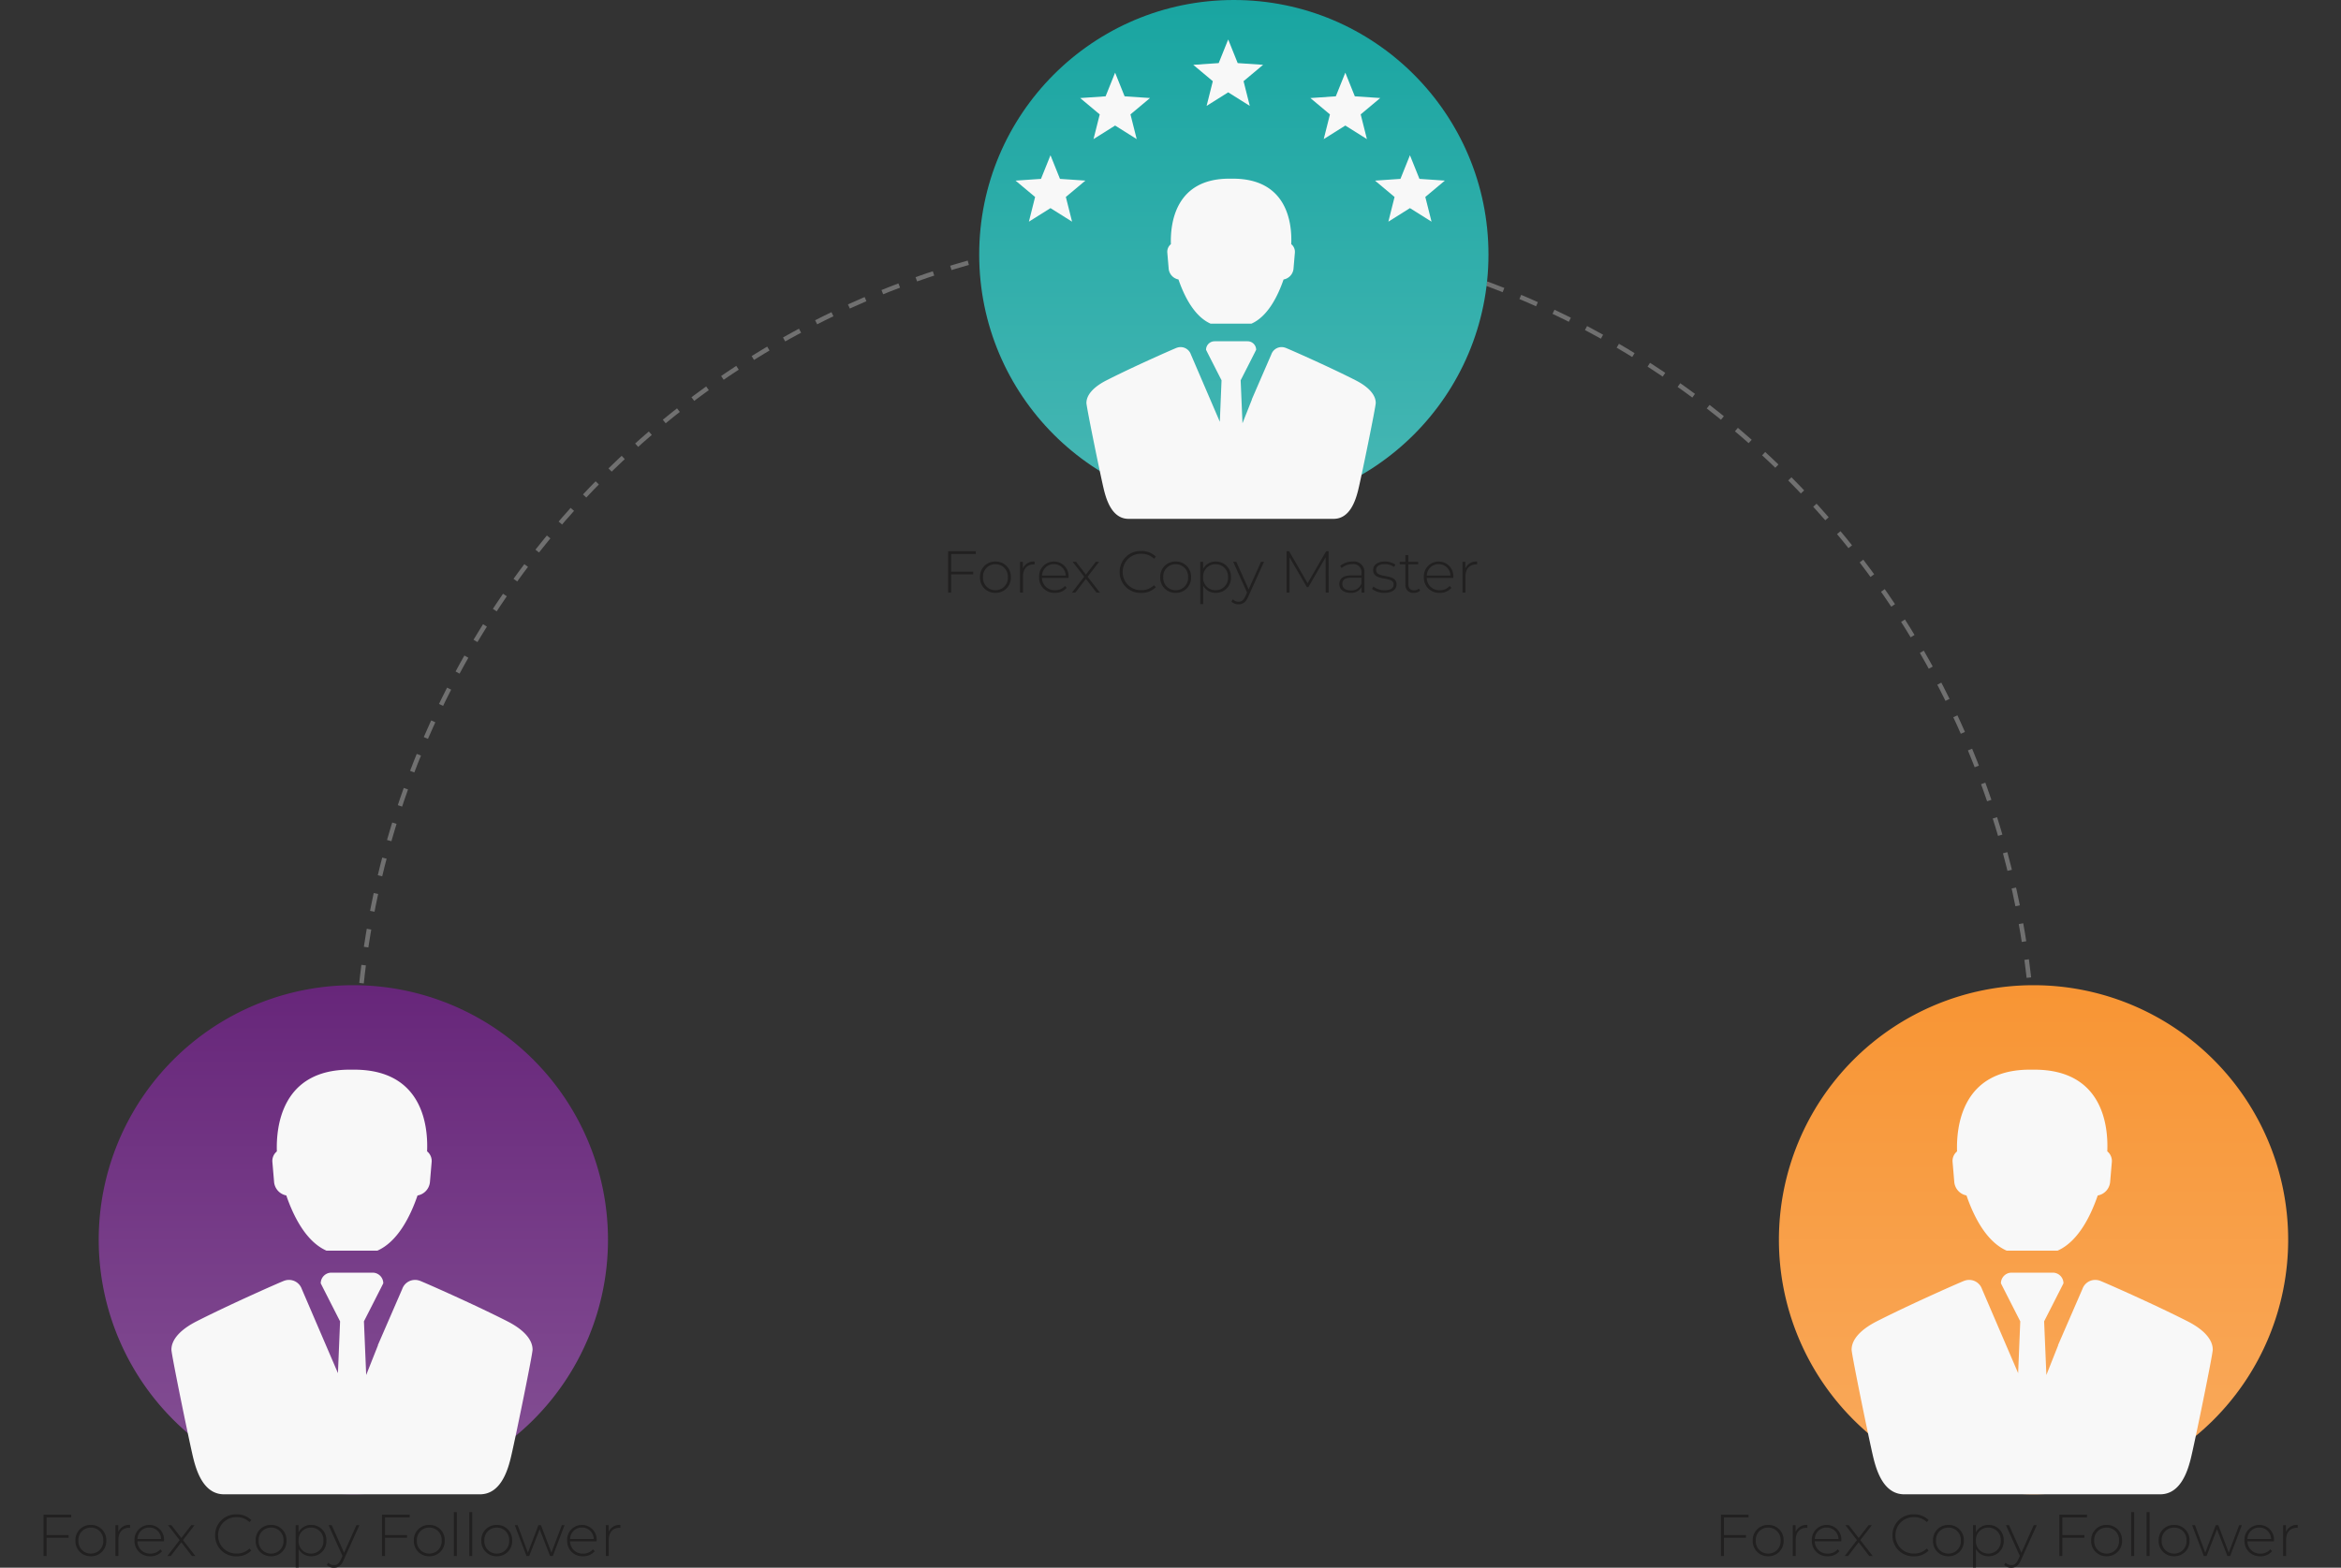 <?xml version="1.0" encoding="UTF-8"?> <svg xmlns="http://www.w3.org/2000/svg" xmlns:xlink="http://www.w3.org/1999/xlink" id="Component_107_1" data-name="Component 107 – 1" width="515" height="344.985" viewBox="0 0 515 344.985"><rect x="0" y="0" width="515" height="344.985" fill="#333333" stroke="none"/><defs><clipPath id="clip-path"><rect id="Rectangle_40836" data-name="Rectangle 40836" width="515" height="214" transform="translate(703 2421)" fill="#fff"></rect></clipPath><linearGradient id="linear-gradient" x1="0.5" x2="0.5" y2="1" gradientUnits="objectBoundingBox"><stop offset="0" stop-color="#19a5a1"></stop><stop offset="1" stop-color="#47b7b4"></stop></linearGradient><clipPath id="clip-path-2"><rect id="Rectangle_40496" data-name="Rectangle 40496" width="63.651" height="74.859" fill="#f8f8f8"></rect></clipPath><linearGradient id="linear-gradient-2" x1="0.5" x2="0.5" y2="1" gradientUnits="objectBoundingBox"><stop offset="0" stop-color="#67267a"></stop><stop offset="1" stop-color="#855195"></stop></linearGradient><clipPath id="clip-path-3"><rect id="Rectangle_40496-2" data-name="Rectangle 40496" width="79.455" height="93.446" fill="#f8f8f8"></rect></clipPath><linearGradient id="linear-gradient-3" x1="0.5" x2="0.5" y2="1" gradientUnits="objectBoundingBox"><stop offset="0" stop-color="#f89534"></stop><stop offset="1" stop-color="#f9aa5d"></stop></linearGradient></defs><g id="Mask_Group_7" data-name="Mask Group 7" transform="translate(-703 -2379.589)" clip-path="url(#clip-path)"><g id="Ellipse_654" data-name="Ellipse 654" transform="translate(781 2430)" fill="none" stroke="#707070" stroke-width="1" stroke-dasharray="4"><ellipse cx="185" cy="185.5" rx="185" ry="185.5" stroke="none"></ellipse><ellipse cx="185" cy="185.5" rx="184.5" ry="185" fill="none"></ellipse></g></g><g id="Group_25705" data-name="Group 25705" transform="translate(215.416)"><circle id="Ellipse_623" data-name="Ellipse 623" cx="56.017" cy="56.017" r="56.017" fill="url(#linear-gradient)"></circle><g id="Group_25516" data-name="Group 25516" transform="translate(23.589 39.317)"><g id="Group_25513" data-name="Group 25513" clip-path="url(#clip-path-2)"><path id="Path_123486" data-name="Path 123486" d="M59.226,204.481c-6.145-3.126-15.051-7.03-15.478-7.168l-.013,0a2.39,2.39,0,0,0-3.057,1.462s-2.532,5.83-4.3,9.916l.028.011-2.076,5.237-.4-9.458s3.408-6.682,3.408-6.71a1.881,1.881,0,0,0-1.876-1.876h-7.27a1.881,1.881,0,0,0-1.876,1.876c0,.029,3.408,6.71,3.408,6.71l-.376,9.133-6.373-14.839a2.391,2.391,0,0,0-3.058-1.461l-.013,0c-.427.138-9.333,4.042-15.478,7.168C1.665,205.884,0,207.63,0,209.468c0,.881,3.245,16.732,3.893,19.289.6,2.353,1.885,6.214,5.38,6.214h45.1c3.5,0,4.784-3.861,5.38-6.214.648-2.557,3.893-18.408,3.893-19.289,0-1.838-1.665-3.583-4.425-4.987" transform="translate(0 -160.111)" fill="#f8f8f8"></path><path id="Path_123487" data-name="Path 123487" d="M124.653,14.4C124.841,10.094,123.979,0,111.8,0h-.785C98.984,0,98.035,10.107,98.176,14.411a2.178,2.178,0,0,0-.785,1.9l.3,3.528a2.665,2.665,0,0,0,2.149,2.342c1.283,3.73,3.5,8.147,7.079,9.731h8.969c3.578-1.584,5.794-6,7.077-9.726a2.664,2.664,0,0,0,2.185-2.347l.3-3.528a2.176,2.176,0,0,0-.8-1.9" transform="translate(-79.595 -0.001)" fill="#f8f8f8"></path></g></g></g><g id="Group_25724" data-name="Group 25724" transform="translate(21.717 216.801)"><path id="Path_124840" data-name="Path 124840" d="M56.017,0A56.017,56.017,0,1,1,0,56.017,56.017,56.017,0,0,1,56.017,0Z" transform="translate(0 0)" fill="url(#linear-gradient-2)"></path><g id="Group_25516-2" data-name="Group 25516" transform="translate(15.994 18.587)"><g id="Group_25513-2" data-name="Group 25513" clip-path="url(#clip-path-3)"><path id="Path_123486-2" data-name="Path 123486" d="M73.931,206.613c-7.67-3.9-18.788-8.776-19.321-8.948l-.016,0a2.983,2.983,0,0,0-3.816,1.825s-3.16,7.278-5.373,12.378l.034.014-2.592,6.537-.495-11.806s4.254-8.341,4.254-8.376a2.348,2.348,0,0,0-2.341-2.341H35.19a2.348,2.348,0,0,0-2.342,2.341c0,.036,4.254,8.376,4.254,8.376l-.469,11.4-7.955-18.524a2.985,2.985,0,0,0-3.818-1.824l-.016,0c-.534.172-11.651,5.046-19.321,8.948C2.079,208.366,0,210.545,0,212.839c0,1.1,4.051,20.886,4.859,24.078.744,2.937,2.353,7.756,6.716,7.756h56.3c4.363,0,5.972-4.819,6.716-7.756.808-3.192,4.859-22.979,4.859-24.078,0-2.294-2.079-4.473-5.523-6.226" transform="translate(0 -151.227)" fill="#f8f8f8"></path><path id="Path_123487-2" data-name="Path 123487" d="M131.424,17.978C131.658,12.6,130.583,0,115.374,0h-.98C99.382,0,98.2,12.617,98.373,17.989a2.718,2.718,0,0,0-.98,2.367l.374,4.4a3.326,3.326,0,0,0,2.683,2.924c1.6,4.656,4.368,10.169,8.837,12.148h11.2c4.466-1.977,7.233-7.487,8.834-12.141a3.326,3.326,0,0,0,2.728-2.93l.375-4.4a2.716,2.716,0,0,0-.995-2.377" transform="translate(-75.178 -0.001)" fill="#f8f8f8"></path></g></g></g><g id="Group_25725" data-name="Group 25725" transform="translate(391.345 216.801)"><path id="Path_124840-2" data-name="Path 124840" d="M56.017,0A56.017,56.017,0,1,1,0,56.017,56.017,56.017,0,0,1,56.017,0Z" transform="translate(0 0)" fill="url(#linear-gradient-3)"></path><g id="Group_25516-3" data-name="Group 25516" transform="translate(15.994 18.587)"><g id="Group_25513-3" data-name="Group 25513" clip-path="url(#clip-path-3)"><path id="Path_123486-3" data-name="Path 123486" d="M73.931,206.613c-7.67-3.9-18.788-8.776-19.321-8.948l-.016,0a2.983,2.983,0,0,0-3.816,1.825s-3.16,7.278-5.373,12.378l.034.014-2.592,6.537-.495-11.806s4.254-8.341,4.254-8.376a2.348,2.348,0,0,0-2.341-2.341H35.19a2.348,2.348,0,0,0-2.342,2.341c0,.036,4.254,8.376,4.254,8.376l-.469,11.4-7.955-18.524a2.985,2.985,0,0,0-3.818-1.824l-.016,0c-.534.172-11.651,5.046-19.321,8.948C2.079,208.366,0,210.545,0,212.839c0,1.1,4.051,20.886,4.859,24.078.744,2.937,2.353,7.756,6.716,7.756h56.3c4.363,0,5.972-4.819,6.716-7.756.808-3.192,4.859-22.979,4.859-24.078,0-2.294-2.079-4.473-5.523-6.226" transform="translate(0 -151.227)" fill="#f8f8f8"></path><path id="Path_123487-3" data-name="Path 123487" d="M131.424,17.978C131.658,12.6,130.583,0,115.374,0h-.98C99.382,0,98.2,12.617,98.373,17.989a2.718,2.718,0,0,0-.98,2.367l.374,4.4a3.326,3.326,0,0,0,2.683,2.924c1.6,4.656,4.368,10.169,8.837,12.148h11.2c4.466-1.977,7.233-7.487,8.834-12.141a3.326,3.326,0,0,0,2.728-2.93l.375-4.4a2.716,2.716,0,0,0-.995-2.377" transform="translate(-75.178 -0.001)" fill="#f8f8f8"></path></g></g></g><path id="Path_124835" data-name="Path 124835" d="M7.684,0,5.594,5.2,0,5.583l4.3,3.6L2.935,14.616l4.749-2.982,4.749,2.982L11.065,9.178l4.3-3.6L9.774,5.2Z" transform="translate(262.508 8.685)" fill="#f8f8f8"></path><path id="Path_124836" data-name="Path 124836" d="M7.684,0,5.594,5.2,0,5.583l4.3,3.6L2.935,14.616l4.749-2.982,4.749,2.982L11.065,9.178l4.3-3.6L9.774,5.2Z" transform="translate(237.63 15.993)" fill="#f8f8f8"></path><path id="Path_124839" data-name="Path 124839" d="M7.684,0,5.594,5.2,0,5.583l4.3,3.6L2.935,14.616l4.749-2.982,4.749,2.982L11.065,9.178l4.3-3.6L9.774,5.2Z" transform="translate(223.413 34.164)" fill="#f8f8f8"></path><path id="Path_124837" data-name="Path 124837" d="M7.684,0,5.594,5.2,0,5.583l4.3,3.6L2.935,14.616l4.749-2.982,4.749,2.982L11.065,9.178l4.3-3.6L9.774,5.2Z" transform="translate(288.275 15.993)" fill="#f8f8f8"></path><path id="Path_124838" data-name="Path 124838" d="M7.684,0,5.594,5.2,0,5.583l4.3,3.6L2.935,14.616l4.749-2.982,4.749,2.982L11.065,9.178l4.3-3.6L9.774,5.2Z" transform="translate(302.492 34.164)" fill="#f8f8f8"></path><path id="Path_124852" data-name="Path 124852" d="M7.67-8.5v-.6H1.586V0h.663V-4.017H7.1v-.6H2.249V-8.5ZM11.986.052a3.306,3.306,0,0,0,3.393-3.445,3.306,3.306,0,0,0-3.393-3.445A3.306,3.306,0,0,0,8.593-3.393,3.306,3.306,0,0,0,11.986.052Zm0-.585a2.692,2.692,0,0,1-2.73-2.86,2.692,2.692,0,0,1,2.73-2.86,2.692,2.692,0,0,1,2.73,2.86A2.692,2.692,0,0,1,11.986-.533ZM18.018-5.3V-6.786h-.624V0h.65V-3.536c0-1.677.9-2.678,2.405-2.678.052,0,.1.013.156.013v-.637A2.577,2.577,0,0,0,18.018-5.3ZM28.08-3.419a3.213,3.213,0,0,0-3.237-3.419,3.245,3.245,0,0,0-3.25,3.445A3.331,3.331,0,0,0,25.09.052a3.248,3.248,0,0,0,2.561-1.1l-.377-.429A2.737,2.737,0,0,1,25.1-.533a2.734,2.734,0,0,1-2.873-2.7h5.837C28.067-3.3,28.08-3.367,28.08-3.419ZM24.843-6.266a2.565,2.565,0,0,1,2.6,2.522h-5.2A2.565,2.565,0,0,1,24.843-6.266ZM34.983,0l-2.73-3.5L34.8-6.786h-.728L31.889-3.965,29.705-6.786h-.741L31.512-3.5,28.821,0h.741l2.327-3.029L34.216,0Zm9.061.065a4.348,4.348,0,0,0,3.237-1.274l-.416-.429a3.821,3.821,0,0,1-2.8,1.092,3.952,3.952,0,0,1-4.082-4,3.952,3.952,0,0,1,4.082-4,3.809,3.809,0,0,1,2.8,1.079l.416-.429a4.338,4.338,0,0,0-3.237-1.261A4.545,4.545,0,0,0,39.325-4.55,4.545,4.545,0,0,0,44.044.065ZM51.636.052a3.306,3.306,0,0,0,3.393-3.445,3.306,3.306,0,0,0-3.393-3.445,3.306,3.306,0,0,0-3.393,3.445A3.306,3.306,0,0,0,51.636.052Zm0-.585a2.692,2.692,0,0,1-2.73-2.86,2.692,2.692,0,0,1,2.73-2.86,2.692,2.692,0,0,1,2.73,2.86A2.692,2.692,0,0,1,51.636-.533ZM60.45-6.838a3.033,3.033,0,0,0-2.782,1.651v-1.6h-.624V2.522h.65V-1.547A3.038,3.038,0,0,0,60.45.052,3.282,3.282,0,0,0,63.8-3.393,3.289,3.289,0,0,0,60.45-6.838ZM60.411-.533a2.692,2.692,0,0,1-2.73-2.86,2.692,2.692,0,0,1,2.73-2.86,2.7,2.7,0,0,1,2.743,2.86A2.7,2.7,0,0,1,60.411-.533Zm10-6.253L67.691-.715,64.974-6.786h-.689L67.34-.026l-.364.819C66.56,1.716,66.105,2,65.481,2a1.652,1.652,0,0,1-1.261-.533l-.325.494a2.167,2.167,0,0,0,1.573.611c.9,0,1.573-.4,2.119-1.651l3.484-7.709ZM85.293,0,85.28-9.1h-.546L80.665-2.067,76.6-9.1h-.559V0h.65V-7.761L80.5-1.209h.325L84.63-7.787,84.643,0Zm5.252-6.838a4.139,4.139,0,0,0-2.717.962l.325.468a3.522,3.522,0,0,1,2.34-.858,1.767,1.767,0,0,1,2.015,1.937v.546H90.181c-1.885,0-2.535.871-2.535,1.9,0,1.157.923,1.937,2.444,1.937a2.607,2.607,0,0,0,2.444-1.261V0h.624V-4.3A2.308,2.308,0,0,0,90.545-6.838ZM90.181-.481c-1.2,0-1.885-.546-1.885-1.43,0-.78.494-1.365,1.9-1.365h2.314V-2A2.326,2.326,0,0,1,90.181-.481Zm7.371.533c1.729,0,2.678-.754,2.678-1.859,0-2.587-4.5-1.144-4.5-3.185,0-.728.585-1.274,1.911-1.274a3.5,3.5,0,0,1,2.041.611l.3-.52a4.168,4.168,0,0,0-2.327-.663c-1.716,0-2.574.832-2.574,1.859,0,2.665,4.5,1.209,4.5,3.185,0,.767-.572,1.274-2,1.274a3.949,3.949,0,0,1-2.444-.819l-.3.52A4.258,4.258,0,0,0,97.552.052Zm7.592-.936a1.56,1.56,0,0,1-1.053.377c-.832,0-1.261-.481-1.261-1.352V-6.227h2.158v-.559H102.83V-8.268h-.65v1.482h-1.248v.559h1.248v4.433A1.683,1.683,0,0,0,104.026.052a2.059,2.059,0,0,0,1.391-.481Zm7.579-2.535a3.213,3.213,0,0,0-3.237-3.419,3.245,3.245,0,0,0-3.25,3.445,3.331,3.331,0,0,0,3.5,3.445,3.248,3.248,0,0,0,2.561-1.1l-.377-.429a2.737,2.737,0,0,1-2.171.949,2.734,2.734,0,0,1-2.873-2.7h5.837C112.71-3.3,112.723-3.367,112.723-3.419Zm-3.237-2.847a2.565,2.565,0,0,1,2.6,2.522h-5.2A2.565,2.565,0,0,1,109.486-6.266Zm5.876.962V-6.786h-.624V0h.65V-3.536c0-1.677.9-2.678,2.4-2.678.052,0,.1.013.156.013v-.637A2.577,2.577,0,0,0,115.362-5.3Z" transform="translate(207 130.411)" fill="#212020"></path><path id="Path_124854" data-name="Path 124854" d="M7.67-8.5v-.6H1.586V0h.663V-4.017H7.1v-.6H2.249V-8.5ZM11.986.052a3.306,3.306,0,0,0,3.393-3.445,3.306,3.306,0,0,0-3.393-3.445A3.306,3.306,0,0,0,8.593-3.393,3.306,3.306,0,0,0,11.986.052Zm0-.585a2.692,2.692,0,0,1-2.73-2.86,2.692,2.692,0,0,1,2.73-2.86,2.692,2.692,0,0,1,2.73,2.86A2.692,2.692,0,0,1,11.986-.533ZM18.018-5.3V-6.786h-.624V0h.65V-3.536c0-1.677.9-2.678,2.405-2.678.052,0,.1.013.156.013v-.637A2.577,2.577,0,0,0,18.018-5.3ZM28.08-3.419a3.213,3.213,0,0,0-3.237-3.419,3.245,3.245,0,0,0-3.25,3.445A3.331,3.331,0,0,0,25.09.052a3.248,3.248,0,0,0,2.561-1.1l-.377-.429A2.737,2.737,0,0,1,25.1-.533a2.734,2.734,0,0,1-2.873-2.7h5.837C28.067-3.3,28.08-3.367,28.08-3.419ZM24.843-6.266a2.565,2.565,0,0,1,2.6,2.522h-5.2A2.565,2.565,0,0,1,24.843-6.266ZM34.983,0l-2.73-3.5L34.8-6.786h-.728L31.889-3.965,29.705-6.786h-.741L31.512-3.5,28.821,0h.741l2.327-3.029L34.216,0Zm9.061.065a4.348,4.348,0,0,0,3.237-1.274l-.416-.429a3.821,3.821,0,0,1-2.8,1.092,3.952,3.952,0,0,1-4.082-4,3.952,3.952,0,0,1,4.082-4,3.809,3.809,0,0,1,2.8,1.079l.416-.429a4.338,4.338,0,0,0-3.237-1.261A4.545,4.545,0,0,0,39.325-4.55,4.545,4.545,0,0,0,44.044.065ZM51.636.052a3.306,3.306,0,0,0,3.393-3.445,3.306,3.306,0,0,0-3.393-3.445,3.306,3.306,0,0,0-3.393,3.445A3.306,3.306,0,0,0,51.636.052Zm0-.585a2.692,2.692,0,0,1-2.73-2.86,2.692,2.692,0,0,1,2.73-2.86,2.692,2.692,0,0,1,2.73,2.86A2.692,2.692,0,0,1,51.636-.533ZM60.45-6.838a3.033,3.033,0,0,0-2.782,1.651v-1.6h-.624V2.522h.65V-1.547A3.038,3.038,0,0,0,60.45.052,3.282,3.282,0,0,0,63.8-3.393,3.289,3.289,0,0,0,60.45-6.838ZM60.411-.533a2.692,2.692,0,0,1-2.73-2.86,2.692,2.692,0,0,1,2.73-2.86,2.7,2.7,0,0,1,2.743,2.86A2.7,2.7,0,0,1,60.411-.533Zm10-6.253L67.691-.715,64.974-6.786h-.689L67.34-.026l-.364.819C66.56,1.716,66.105,2,65.481,2a1.652,1.652,0,0,1-1.261-.533l-.325.494a2.167,2.167,0,0,0,1.573.611c.9,0,1.573-.4,2.119-1.651l3.484-7.709ZM82.121-8.5v-.6H76.037V0H76.7V-4.017h4.849v-.6H76.7V-8.5ZM86.437.052A3.306,3.306,0,0,0,89.83-3.393a3.306,3.306,0,0,0-3.393-3.445,3.306,3.306,0,0,0-3.393,3.445A3.306,3.306,0,0,0,86.437.052Zm0-.585a2.692,2.692,0,0,1-2.73-2.86,2.692,2.692,0,0,1,2.73-2.86,2.692,2.692,0,0,1,2.73,2.86A2.692,2.692,0,0,1,86.437-.533ZM91.845,0h.65V-9.646h-.65Zm3.393,0h.65V-9.646h-.65Zm6.045.052a3.306,3.306,0,0,0,3.393-3.445,3.306,3.306,0,0,0-3.393-3.445A3.306,3.306,0,0,0,97.89-3.393,3.306,3.306,0,0,0,101.283.052Zm0-.585a2.692,2.692,0,0,1-2.73-2.86,2.692,2.692,0,0,1,2.73-2.86,2.692,2.692,0,0,1,2.73,2.86A2.692,2.692,0,0,1,101.283-.533ZM115.6-6.786,113.308-.741l-2.3-6.045h-.559L108.134-.728l-2.262-6.058h-.624L107.822,0h.6l2.3-5.889L113.009,0h.611l2.574-6.786Zm7.657,3.367a3.213,3.213,0,0,0-3.237-3.419,3.245,3.245,0,0,0-3.25,3.445,3.331,3.331,0,0,0,3.5,3.445,3.248,3.248,0,0,0,2.561-1.1l-.377-.429a2.737,2.737,0,0,1-2.171.949,2.734,2.734,0,0,1-2.873-2.7h5.837C123.24-3.3,123.253-3.367,123.253-3.419Zm-3.237-2.847a2.565,2.565,0,0,1,2.6,2.522h-5.2A2.565,2.565,0,0,1,120.016-6.266Zm5.876.962V-6.786h-.624V0h.65V-3.536c0-1.677.9-2.678,2.4-2.678.052,0,.1.013.156.013v-.637A2.577,2.577,0,0,0,125.892-5.3Z" transform="translate(8 342.411)" fill="#212020"></path><path id="Path_124853" data-name="Path 124853" d="M7.67-8.5v-.6H1.586V0h.663V-4.017H7.1v-.6H2.249V-8.5ZM11.986.052a3.306,3.306,0,0,0,3.393-3.445,3.306,3.306,0,0,0-3.393-3.445A3.306,3.306,0,0,0,8.593-3.393,3.306,3.306,0,0,0,11.986.052Zm0-.585a2.692,2.692,0,0,1-2.73-2.86,2.692,2.692,0,0,1,2.73-2.86,2.692,2.692,0,0,1,2.73,2.86A2.692,2.692,0,0,1,11.986-.533ZM18.018-5.3V-6.786h-.624V0h.65V-3.536c0-1.677.9-2.678,2.405-2.678.052,0,.1.013.156.013v-.637A2.577,2.577,0,0,0,18.018-5.3ZM28.08-3.419a3.213,3.213,0,0,0-3.237-3.419,3.245,3.245,0,0,0-3.25,3.445A3.331,3.331,0,0,0,25.09.052a3.248,3.248,0,0,0,2.561-1.1l-.377-.429A2.737,2.737,0,0,1,25.1-.533a2.734,2.734,0,0,1-2.873-2.7h5.837C28.067-3.3,28.08-3.367,28.08-3.419ZM24.843-6.266a2.565,2.565,0,0,1,2.6,2.522h-5.2A2.565,2.565,0,0,1,24.843-6.266ZM34.983,0l-2.73-3.5L34.8-6.786h-.728L31.889-3.965,29.705-6.786h-.741L31.512-3.5,28.821,0h.741l2.327-3.029L34.216,0Zm9.061.065a4.348,4.348,0,0,0,3.237-1.274l-.416-.429a3.821,3.821,0,0,1-2.8,1.092,3.952,3.952,0,0,1-4.082-4,3.952,3.952,0,0,1,4.082-4,3.809,3.809,0,0,1,2.8,1.079l.416-.429a4.338,4.338,0,0,0-3.237-1.261A4.545,4.545,0,0,0,39.325-4.55,4.545,4.545,0,0,0,44.044.065ZM51.636.052a3.306,3.306,0,0,0,3.393-3.445,3.306,3.306,0,0,0-3.393-3.445,3.306,3.306,0,0,0-3.393,3.445A3.306,3.306,0,0,0,51.636.052Zm0-.585a2.692,2.692,0,0,1-2.73-2.86,2.692,2.692,0,0,1,2.73-2.86,2.692,2.692,0,0,1,2.73,2.86A2.692,2.692,0,0,1,51.636-.533ZM60.45-6.838a3.033,3.033,0,0,0-2.782,1.651v-1.6h-.624V2.522h.65V-1.547A3.038,3.038,0,0,0,60.45.052,3.282,3.282,0,0,0,63.8-3.393,3.289,3.289,0,0,0,60.45-6.838ZM60.411-.533a2.692,2.692,0,0,1-2.73-2.86,2.692,2.692,0,0,1,2.73-2.86,2.7,2.7,0,0,1,2.743,2.86A2.7,2.7,0,0,1,60.411-.533Zm10-6.253L67.691-.715,64.974-6.786h-.689L67.34-.026l-.364.819C66.56,1.716,66.105,2,65.481,2a1.652,1.652,0,0,1-1.261-.533l-.325.494a2.167,2.167,0,0,0,1.573.611c.9,0,1.573-.4,2.119-1.651l3.484-7.709ZM82.121-8.5v-.6H76.037V0H76.7V-4.017h4.849v-.6H76.7V-8.5ZM86.437.052A3.306,3.306,0,0,0,89.83-3.393a3.306,3.306,0,0,0-3.393-3.445,3.306,3.306,0,0,0-3.393,3.445A3.306,3.306,0,0,0,86.437.052Zm0-.585a2.692,2.692,0,0,1-2.73-2.86,2.692,2.692,0,0,1,2.73-2.86,2.692,2.692,0,0,1,2.73,2.86A2.692,2.692,0,0,1,86.437-.533ZM91.845,0h.65V-9.646h-.65Zm3.393,0h.65V-9.646h-.65Zm6.045.052a3.306,3.306,0,0,0,3.393-3.445,3.306,3.306,0,0,0-3.393-3.445A3.306,3.306,0,0,0,97.89-3.393,3.306,3.306,0,0,0,101.283.052Zm0-.585a2.692,2.692,0,0,1-2.73-2.86,2.692,2.692,0,0,1,2.73-2.86,2.692,2.692,0,0,1,2.73,2.86A2.692,2.692,0,0,1,101.283-.533ZM115.6-6.786,113.308-.741l-2.3-6.045h-.559L108.134-.728l-2.262-6.058h-.624L107.822,0h.6l2.3-5.889L113.009,0h.611l2.574-6.786Zm7.657,3.367a3.213,3.213,0,0,0-3.237-3.419,3.245,3.245,0,0,0-3.25,3.445,3.331,3.331,0,0,0,3.5,3.445,3.248,3.248,0,0,0,2.561-1.1l-.377-.429a2.737,2.737,0,0,1-2.171.949,2.734,2.734,0,0,1-2.873-2.7h5.837C123.24-3.3,123.253-3.367,123.253-3.419Zm-3.237-2.847a2.565,2.565,0,0,1,2.6,2.522h-5.2A2.565,2.565,0,0,1,120.016-6.266Zm5.876.962V-6.786h-.624V0h.65V-3.536c0-1.677.9-2.678,2.4-2.678.052,0,.1.013.156.013v-.637A2.577,2.577,0,0,0,125.892-5.3Z" transform="translate(377 342.411)" fill="#212020"></path></svg> 